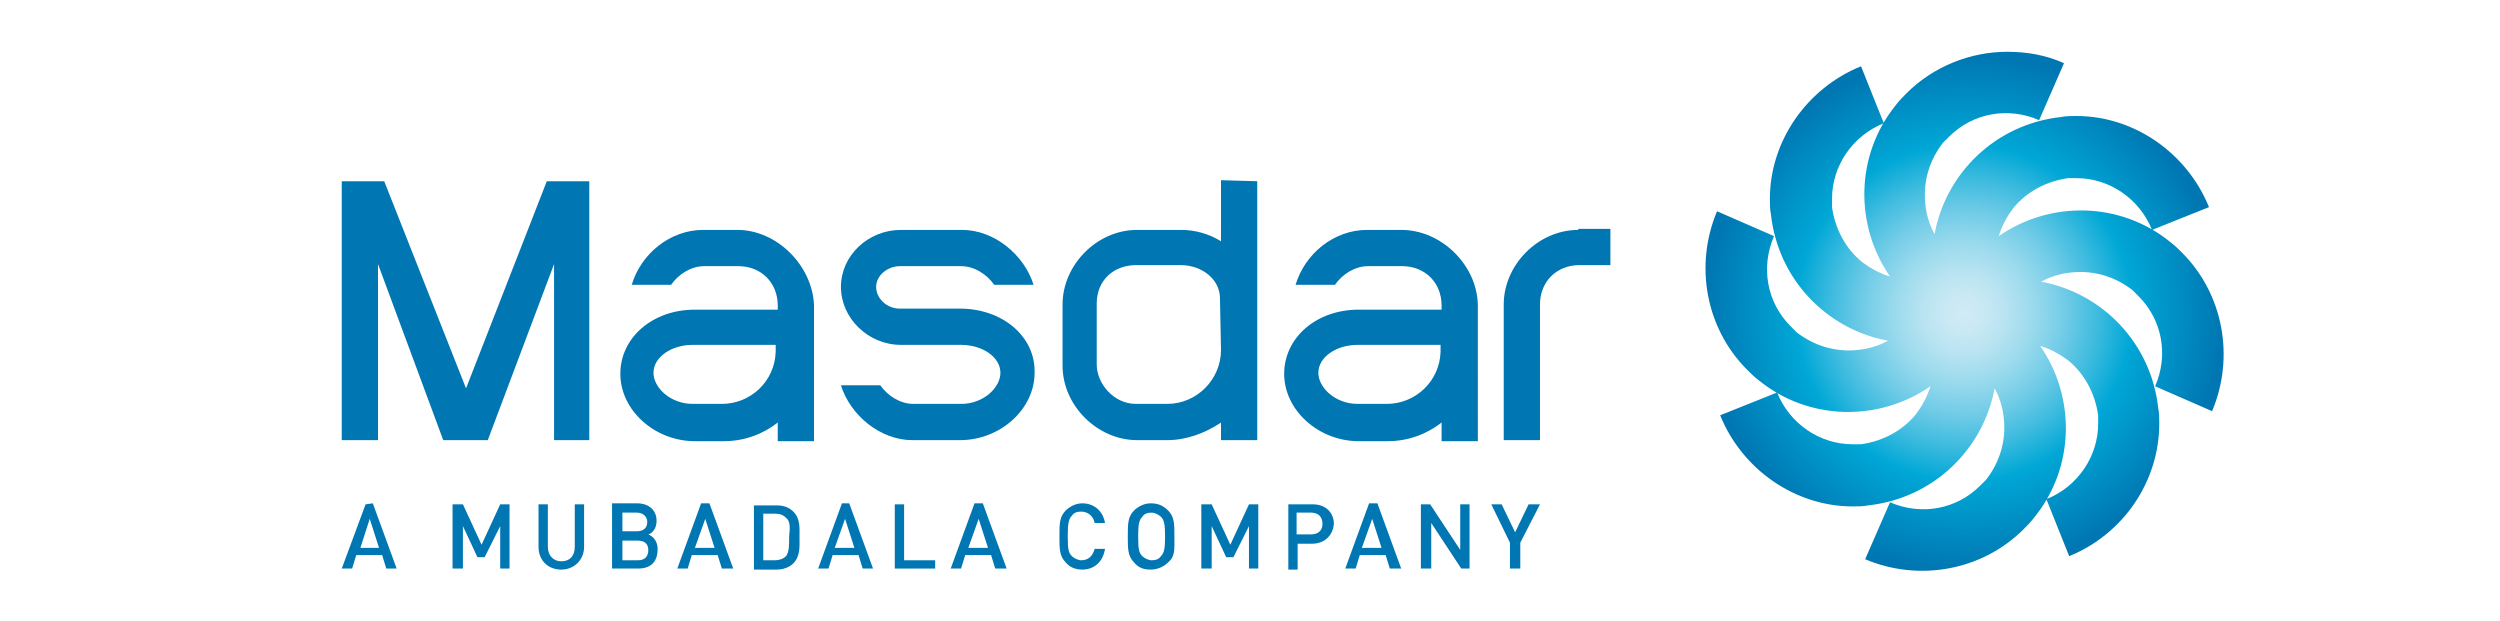 <?xml version="1.0" encoding="utf-8"?>
<!-- Generator: Adobe Illustrator 23.0.4, SVG Export Plug-In . SVG Version: 6.00 Build 0)  -->
<svg version="1.1" id="Layer_1" xmlns="http://www.w3.org/2000/svg" xmlns:xlink="http://www.w3.org/1999/xlink" x="0px" y="0px"
	 viewBox="0 0 241.4 60" style="enable-background:new 0 0 241.4 60;" xml:space="preserve">
<style type="text/css">
	.st0{clip-path:url(#SVGID_2_);fill:url(#SVGID_3_);}
	.st1{fill:#0076B2;}
</style>
<g>
	<g>
		<g>
			<g>
				<defs>
					<path id="SVGID_1_" d="M184.1,9c-0.3,0.3-0.7,0.7-1,1.1c-4,4.9-4,11.7-0.6,16.6l0,0c-1-0.3-1.9-0.8-2.7-1.4
						c-1.6-1.3-2.6-3.2-2.9-5.3c0-0.3,0-0.6,0-0.8c0-3.2,2-6.1,5-7.3l0,0l-2.2-5.5l0,0c-5.2,2.1-8.8,7.2-8.8,12.8c0,0.5,0,1,0.1,1.5
						c0.7,6.3,5.4,11.1,11.3,12.2l0,0c-0.9,0.5-1.9,0.8-3,0.9c-2.1,0.2-4.1-0.4-5.8-1.7c-0.2-0.2-0.4-0.4-0.6-0.6
						c-2.3-2.3-2.9-5.7-1.6-8.7l0,0l-5.5-2.4l0,0c-2.2,5.2-1.1,11.3,2.9,15.3c0.3,0.3,0.7,0.7,1.1,1c4.9,4,11.7,4,16.6,0.6l0,0
						c-0.3,1-0.8,1.9-1.4,2.7c-1.3,1.6-3.2,2.6-5.3,2.9c-0.3,0-0.6,0-0.8,0c-3.2,0-6.1-2-7.3-5l0,0l-5.5,2.2l0,0
						c2.1,5.2,7.2,8.8,12.8,8.8c0.5,0,1,0,1.5-0.1c6.3-0.7,11.1-5.4,12.2-11.3l0,0c0.5,0.9,0.8,1.9,0.9,3c0.2,2.1-0.4,4.1-1.7,5.8
						c-0.2,0.2-0.4,0.4-0.6,0.6c-2.3,2.3-5.7,2.9-8.7,1.6l0,0l-2.4,5.5l0,0c5.2,2.2,11.3,1.1,15.3-2.9c0.3-0.3,0.7-0.7,1-1.1
						c4-4.9,4-11.7,0.6-16.6l0,0c1,0.3,1.9,0.8,2.7,1.4c1.6,1.3,2.6,3.2,2.9,5.3c0,0.3,0,0.6,0,0.8c0,3.2-2,6.1-5,7.3l0,0l2.2,5.5
						l0,0c5.2-2.1,8.7-7.2,8.7-12.8c0-0.5,0-1-0.1-1.5c-0.7-6.3-5.4-11.1-11.3-12.2l0,0c0.9-0.5,1.9-0.8,3-0.9
						c2.1-0.2,4.1,0.4,5.8,1.7c0.2,0.2,0.4,0.4,0.6,0.6c2.3,2.3,2.9,5.7,1.6,8.7l0,0l5.5,2.4l0,0c2.2-5.2,1.1-11.3-2.9-15.3
						c-0.3-0.3-0.7-0.7-1.1-1c-4.9-4-11.7-4-16.6-0.6l0,0c0.3-1,0.8-1.9,1.4-2.7c1.3-1.6,3.2-2.6,5.3-2.9c0.3,0,0.6,0,0.8,0
						c3.2,0,6.1,2,7.3,5l0,0l5.5-2.2l0,0c-2.1-5.2-7.2-8.8-12.8-8.8c-0.5,0-1,0-1.5,0.1c-6.3,0.7-11.1,5.4-12.2,11.3l0,0
						c-0.5-0.9-0.8-1.9-0.9-3c-0.2-2.1,0.4-4.1,1.7-5.8c0.2-0.2,0.4-0.4,0.6-0.6c2.3-2.3,5.7-2.9,8.7-1.6l0,0l2.4-5.5l0,0
						c-1.8-0.8-3.6-1.1-5.5-1.1C190.3,5,186.7,6.4,184.1,9"/>
				</defs>
				<clipPath id="SVGID_2_">
					<use xlink:href="#SVGID_1_"  style="overflow:visible;"/>
				</clipPath>
				
					<radialGradient id="SVGID_3_" cx="-107.079" cy="-386.642" r="1.225" gradientTransform="matrix(20.409 0 0 -20.409 2375.021 -7860.757)" gradientUnits="userSpaceOnUse">
					<stop  offset="0" style="stop-color:#D0EBF5"/>
					<stop  offset="6.757140e-02" style="stop-color:#CAE9F4"/>
					<stop  offset="0.161" style="stop-color:#B8E3F1"/>
					<stop  offset="0.27" style="stop-color:#9ADAED"/>
					<stop  offset="0.389" style="stop-color:#72CCE7"/>
					<stop  offset="0.518" style="stop-color:#3DBBDF"/>
					<stop  offset="0.65" style="stop-color:#00A7D6"/>
					<stop  offset="1" style="stop-color:#0076B2"/>
				</radialGradient>
				<rect x="163.6" y="5" class="st0" width="52.2" height="51.1"/>
			</g>
		</g>
		<path class="st1" d="M35.7,50.1l0.9,2.8h-1.8L35.7,50.1z M35.3,48.7L33,54.9h1l0.4-1.3h2.5l0.4,1.3h1L36,48.6L35.3,48.7L35.3,48.7
			z"/>
		<polygon class="st1" points="48.3,54.9 48.3,50.8 46.8,53.8 46.1,53.8 44.7,50.8 44.7,54.9 43.7,54.9 43.7,48.7 44.7,48.7 
			46.5,52.6 48.3,48.7 49.2,48.7 49.2,54.9 		"/>
		<g>
			<path class="st1" d="M54.2,55c-1.3,0-2.2-0.9-2.2-2.2v-4.1h0.9v4.1c0,0.8,0.5,1.4,1.3,1.4c0.8,0,1.3-0.5,1.3-1.4v-4.1h0.9v4.1
				C56.4,54.1,55.4,55,54.2,55"/>
			<path class="st1" d="M61.6,54.9h-2.5v-6.3h2.4c1.2,0,1.9,0.7,1.9,1.7c0,0.7-0.4,1.2-0.8,1.3c0.5,0.2,0.9,0.7,0.9,1.4
				C63.5,54.3,62.8,54.9,61.6,54.9 M61.5,49.5h-1.4v1.8h1.4c0.6,0,1-0.3,1-0.9C62.5,49.9,62.1,49.5,61.5,49.5 M61.6,52.2h-1.5v1.9
				h1.5c0.7,0,1-0.4,1-1S62.2,52.2,61.6,52.2"/>
			<path class="st1" d="M69.7,54.9l-0.4-1.3h-2.5l-0.4,1.3h-1l2.3-6.3h0.8l2.3,6.3H69.7z M68.1,50.1l-1,2.8H69L68.1,50.1z"/>
			<path class="st1" d="M76.6,54.4c-0.4,0.4-1,0.6-1.6,0.6h-2.2v-6.2H75c0.7,0,1.2,0.2,1.6,0.6c0.7,0.7,0.6,1.6,0.6,2.5
				C77.2,52.7,77.3,53.7,76.6,54.4 M75.9,50c-0.3-0.3-0.6-0.4-1.1-0.4h-1.1v4.5h1.1c0.4,0,0.8-0.1,1.1-0.4c0.3-0.4,0.3-1,0.3-1.9
				C76.3,50.9,76.3,50.3,75.9,50"/>
			<path class="st1" d="M83.3,54.9l-0.4-1.3h-2.5L80,54.9h-1l2.3-6.3H82l2.3,6.3H83.3z M81.6,50.1l-1,2.8h1.9L81.6,50.1z"/>
			<polygon class="st1" points="86.4,54.9 86.4,48.7 87.3,48.7 87.3,54.1 90.3,54.1 90.3,54.9 			"/>
			<path class="st1" d="M96.1,54.9l-0.4-1.3h-2.5l-0.4,1.3h-1l2.3-6.3h0.8l2.3,6.3H96.1z M94.5,50.1l-1,2.8h1.9L94.5,50.1z"/>
			<path class="st1" d="M104.5,55c-0.6,0-1.2-0.2-1.6-0.7c-0.6-0.6-0.6-1.3-0.6-2.5s0-1.9,0.6-2.5c0.4-0.4,1-0.7,1.6-0.7
				c1.1,0,2,0.7,2.2,1.9h-1c-0.1-0.6-0.6-1.1-1.3-1.1c-0.4,0-0.7,0.1-0.9,0.4c-0.3,0.3-0.4,0.7-0.4,2s0.1,1.6,0.4,1.9
				c0.2,0.2,0.6,0.4,0.9,0.4c0.7,0,1.1-0.4,1.3-1.1h1C106.5,54.3,105.6,55,104.5,55"/>
			<path class="st1" d="M112.8,54.3c-0.4,0.4-1,0.7-1.7,0.7s-1.2-0.2-1.6-0.7c-0.6-0.6-0.6-1.3-0.6-2.5s0-1.9,0.6-2.5
				c0.4-0.4,1-0.7,1.6-0.7c0.7,0,1.2,0.2,1.7,0.7c0.6,0.6,0.6,1.3,0.6,2.5S113.5,53.7,112.8,54.3 M112.1,49.9
				c-0.2-0.2-0.6-0.4-0.9-0.4c-0.4,0-0.7,0.1-0.9,0.4c-0.3,0.3-0.4,0.7-0.4,1.9c0,1.3,0.1,1.6,0.4,1.9c0.2,0.2,0.6,0.4,0.9,0.4
				c0.4,0,0.7-0.1,0.9-0.4c0.3-0.3,0.4-0.7,0.4-1.9C112.5,50.6,112.4,50.2,112.1,49.9"/>
			<polygon class="st1" points="120.6,54.9 120.6,50.8 119.1,53.8 118.4,53.8 117,50.8 117,54.9 116,54.9 116,48.7 117,48.7 
				118.8,52.6 120.6,48.7 121.5,48.7 121.5,54.9 			"/>
			<path class="st1" d="M126.7,52.5h-1.4V55h-0.9v-6.3h2.4c1.2,0,2,0.8,2,1.9C128.7,51.7,127.9,52.5,126.7,52.5 M126.6,49.5h-1.4
				v2.1h1.4c0.7,0,1.1-0.4,1.1-1C127.7,49.9,127.3,49.5,126.6,49.5"/>
			<path class="st1" d="M134.2,54.9l-0.4-1.3h-2.5l-0.4,1.3h-1l2.3-6.3h0.8l2.3,6.3H134.2z M132.5,50.1l-1,2.8h1.9L132.5,50.1z"/>
			<polygon class="st1" points="141.1,54.9 138.2,50.5 138.2,54.9 137.2,54.9 137.2,48.7 138.1,48.7 141,53.1 141,48.7 141.9,48.7 
				141.9,54.9 			"/>
			<polygon class="st1" points="146.8,52.4 146.8,54.9 145.8,54.9 145.8,52.4 144,48.7 145,48.7 146.3,51.4 147.6,48.7 148.7,48.7 
							"/>
			<path class="st1" d="M152.4,22.2c-3.9,0-7.2,3.4-7.2,7.2v13.1h3.5V29.4c0-2.2,1.6-3.8,3.8-3.8h3v-3.5h-3.1V22.2z"/>
			<path class="st1" d="M117.9,17.4v5.9c-1.1-0.7-2.5-1.1-3.8-1.1h-4.3c-3.9,0-7.2,3.4-7.2,7.2v5.9c0,3.9,3.4,7.2,7.2,7.2h2.9
				c1.9,0,3.7-0.7,5.2-1.7v1.7h3.5v-25L117.9,17.4L117.9,17.4z M117.9,33.8c0,2.8-2.3,5.2-5.2,5.2h-3c-2.2,0-3.8-2-3.8-3.8v-5.9
				c0-2.2,1.6-3.7,3.8-3.7h4.3c2.1,0,3.8,1.4,3.8,3.2L117.9,33.8L117.9,33.8z"/>
			<path class="st1" d="M135.3,22.2H132c-3.2,0-6,2.3-6.9,5.3h3.8c0.7-1,1.9-1.8,3.2-1.8h3.3c2.2,0,3.8,1.6,3.8,3.8v0.4h-8
				c-4.1,0-7.2,2.7-7.2,6.2s3.3,6.5,7.2,6.5h2.8c2,0,3.8-0.7,5.2-1.8v1.8h3.5V29.4C142.6,25.6,139.2,22.2,135.3,22.2 M131.1,39
				c-2.2,0-3.8-1.6-3.8-3c0-1.5,1.7-2.7,3.8-2.7h8V34c-0.1,2.8-2.4,5-5.2,5H131.1z"/>
			<path class="st1" d="M71.2,22.2h-3.3c-3.2,0-6,2.3-6.9,5.3h3.8c0.7-1,1.9-1.8,3.2-1.8h3.3c2.2,0,3.8,1.6,3.8,3.8v0.4h-8
				c-4.1,0-7.2,2.7-7.2,6.2s3.3,6.5,7.2,6.5h2.8c2,0,3.8-0.7,5.2-1.8v1.8h3.5V29.4C78.4,25.6,75,22.2,71.2,22.2 M66.9,39
				c-2.2,0-3.8-1.6-3.8-3c0-1.5,1.7-2.7,3.8-2.7h8V34c-0.1,2.8-2.4,5-5.2,5H66.9z"/>
			<path class="st1" d="M92.7,29.8h-5.8c-1.3,0-2.3-1-2.3-2.1s1.1-2,2.3-2h5.9c1.3,0,2.5,0.8,3.2,1.8h3.8c-0.9-2.9-3.8-5.3-6.9-5.3
				H87c-3.2,0-5.8,2.5-5.8,5.5s2.6,5.6,5.8,5.6h5.8c2.1,0,3.8,1.2,3.8,2.7c0,1.4-1.6,3-3.8,3h-4.6c-1.3,0-2.5-0.8-3.2-1.8h-3.8
				c0.9,2.9,3.8,5.3,6.9,5.3h4.6c3.9,0,7.2-3,7.2-6.5C100,32.5,96.8,29.8,92.7,29.8"/>
			<polygon class="st1" points="52.8,17.5 45,37.5 37.1,17.5 33,17.5 33,42.5 36.5,42.5 36.5,25.5 42.8,42.5 47.1,42.5 53.5,25.5 
				53.5,42.5 56.9,42.5 56.9,17.5 			"/>
		</g>
	</g>
</g>
</svg>
